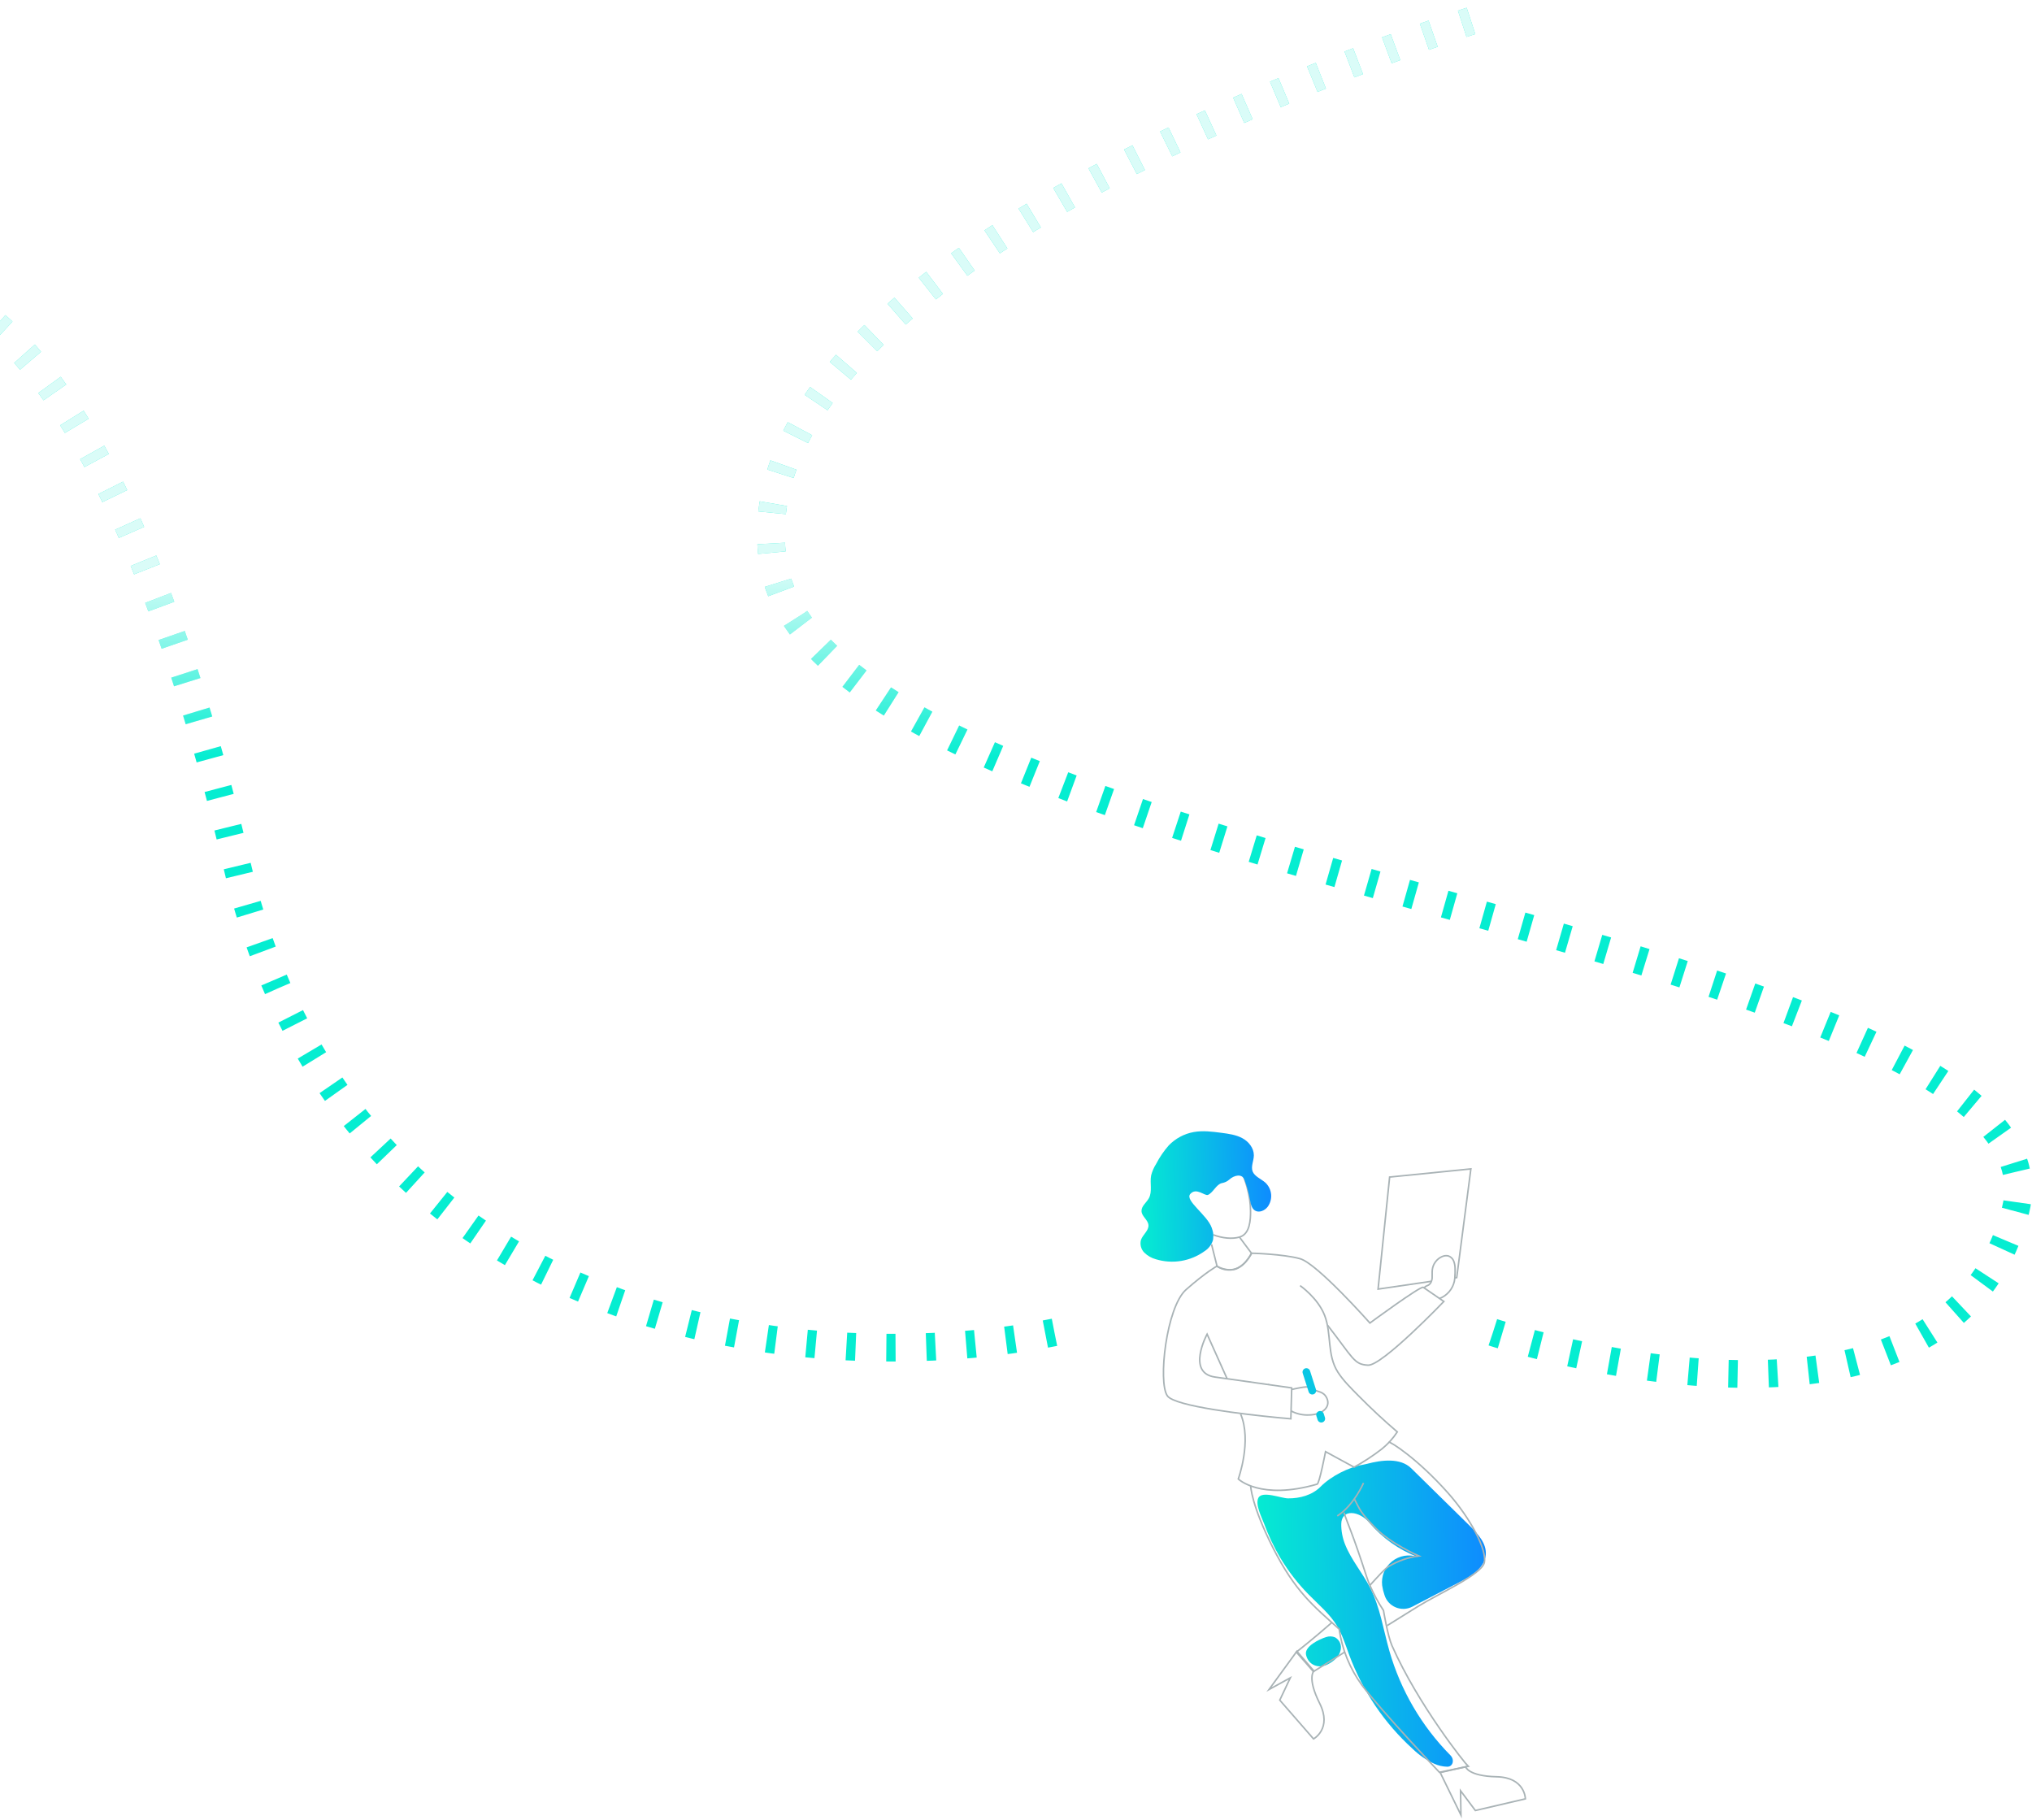 <?xml version="1.0" encoding="UTF-8"?> <svg xmlns="http://www.w3.org/2000/svg" width="661" height="592" viewBox="0 0 661 592" fill="none"> <g filter="url(#filter0_d)"> <path d="M425.713 518.667C428.923 521.937 432.531 524.907 434.908 528.822C436.716 531.822 437.728 535.175 438.936 538.437C443.281 550.086 450.353 560.525 459.561 568.88C461.611 570.879 463.988 572.512 466.588 573.71C467.892 574.299 469.3 574.621 470.73 574.658V574.658C472.698 574.707 473.21 572.361 471.826 570.961C462.471 561.502 455.628 549.824 451.956 536.99C450.006 530.105 448.956 522.867 445.716 516.485C443.226 511.595 439.506 507.342 437.503 502.235C436.706 500.199 436.266 497.913 436.305 495.691C436.392 490.658 442.182 491.428 445.429 495.274C449.61 500.224 455.006 504.083 461.158 506.427C459.76 505.94 458.261 505.817 456.802 506.069C455.343 506.32 453.972 506.938 452.817 507.865C451.663 508.792 450.763 509.996 450.201 511.366C449.64 512.736 449.436 514.227 449.608 515.697C449.761 516.748 450.012 517.783 450.358 518.787V518.787C451.529 522.615 455.884 524.443 459.436 522.597L474.966 514.527C478.716 512.577 482.953 509.945 483.313 505.73C483.628 502.047 480.786 498.98 478.153 496.347L459.054 477.58C455.534 474.122 449.446 474.879 444.677 476.143C444.277 476.249 443.872 476.338 443.464 476.411C438.648 477.268 433.008 480.12 429.561 483.59V483.59C426.816 486.35 422.811 487.407 419.016 487.377C416.766 487.377 410.563 484.76 409.326 487.242C408.268 489.38 410.421 493.527 411.156 495.492C412.609 499.447 414.421 503.261 416.571 506.885C419.141 511.16 422.21 515.115 425.713 518.667Z" fill="url(#paint0_linear)"></path> <path d="M431.848 541.4C433.813 540.425 435.688 538.842 436.108 536.69C436.288 535.911 436.214 535.094 435.897 534.36C435.58 533.626 435.036 533.013 434.346 532.61C433.396 532.193 432.323 532.156 431.346 532.505C429.208 533.172 424.221 535.505 424.851 538.272C425.616 541.662 428.968 542.84 431.848 541.4Z" fill="url(#paint1_linear)"></path> </g> <path d="M402.051 378.35C402.762 379.206 403.366 380.145 403.851 381.147C403.868 381.172 403.88 381.2 403.888 381.23C404.257 381.956 404.573 382.708 404.833 383.48C405.148 384.387 405.441 385.31 405.696 386.24V386.292C406.403 388.787 406.774 391.364 406.798 393.957C406.798 396.702 406.633 401.315 403.326 402.35L403.168 402.395C400.843 403.062 397.701 402.785 394.648 401.645" stroke="#A9B3B6" stroke-width="0.5" stroke-miterlimit="10"></path> <path d="M403.192 402.395L407.107 407.645V407.712C407.085 407.765 407.058 407.815 407.024 407.862V407.9C406.987 407.967 406.949 408.057 406.897 408.14C406.427 408.957 405.877 409.726 405.254 410.435C405.191 410.513 405.123 410.588 405.052 410.66L404.842 410.877L404.549 411.155C403.81 411.872 402.929 412.427 401.962 412.782C400.948 413.091 399.878 413.169 398.829 413.012C397.781 412.855 396.781 412.467 395.902 411.875V411.875L394.109 404.75" stroke="#A9B3B6" stroke-width="0.5" stroke-miterlimit="10"></path> <path d="M431.885 431.097C440.233 441.822 440.428 443.847 445.033 444.05C449.638 444.252 469.678 423.327 469.678 423.327L462.98 418.722C462.013 418.272 445.625 430.34 445.625 430.34C445.625 430.34 428.458 410.967 422.9 409.422C417.343 407.877 407.105 407.63 407.105 407.63" stroke="#A9B3B6" stroke-width="0.5" stroke-miterlimit="10"></path> <path d="M403.559 459.92C407.309 468.71 402.809 481.062 402.809 481.062C402.809 481.062 409.949 488.105 428.459 482.757C429.209 482.555 431.189 472.175 431.189 472.175L440.481 477.23C443.628 475.496 446.637 473.523 449.481 471.327C451.448 469.749 453.152 467.868 454.529 465.755C450.149 462.005 445.896 458.052 441.846 453.935C439.529 451.58 437.039 449.165 435.239 446.375C431.594 440.72 433.221 433.977 430.919 427.925C428.744 422.217 422.916 418.175 422.916 418.175" stroke="#A9B3B6" stroke-width="0.5" stroke-miterlimit="10"></path> <path d="M412.786 450.185L412.711 450.38" stroke="#A9B3B6" stroke-width="0.5" stroke-miterlimit="10"></path> <path d="M399.171 448.467L395.271 447.92C385.806 446.607 392.661 433.962 392.661 433.962L399.171 448.46C403.671 449.082 408.681 449.795 412.671 450.372C417.013 450.98 420.171 451.437 420.171 451.437V451.955L419.976 458.952L419.908 461.495C419.908 461.495 418.146 461.352 415.348 461.075C405.336 460.092 382.176 457.467 379.746 454.04C376.626 449.652 379.416 425.135 385.828 419.472C392.241 413.81 395.818 411.86 395.818 411.86C396.156 412.04 399.478 413.885 402.426 412.512C403.172 412.162 403.86 411.699 404.466 411.14L404.758 410.862L404.968 410.645C405.689 409.888 406.31 409.041 406.813 408.125C406.87 408.036 406.92 407.944 406.963 407.847C406.996 407.801 407.024 407.75 407.046 407.697V407.63" stroke="#A9B3B6" stroke-width="0.5" stroke-miterlimit="10"></path> <path d="M437.211 492.012C438.381 495.762 439.738 497.945 444.606 513.012C444.898 513.905 445.236 514.812 445.618 515.682C446.856 518.525 448.336 521.255 450.043 523.842C450.043 523.842 451.408 532.137 452.796 535.272C461.466 554.832 476.848 573.905 477.591 574.535L468.231 576.47C468.231 576.47 449.548 556.76 443.053 548.157C439.11 542.775 436.559 536.501 435.628 529.895C427.191 522.342 421.296 517.617 414.156 503.577C407.016 489.537 406.836 483.327 406.836 483.327" stroke="#A9B3B6" stroke-width="0.5" stroke-miterlimit="10"></path> <path d="M451.215 528.77L461.302 522.485C467.722 518.48 481.972 512.18 482.85 508.235C483.727 504.29 478.582 494.12 471.007 485.592C461.077 474.417 452.317 468.927 451.8 469.092" stroke="#A9B3B6" stroke-width="0.5" stroke-miterlimit="10"></path> <path d="M433.291 527.72C427.043 533.202 421.703 537.372 421.703 537.372L427.246 543.725L437.423 537.372" stroke="#A9B3B6" stroke-width="0.5" stroke-miterlimit="10"></path> <path d="M440.551 487.55C442.411 491.037 442.343 491.802 447.406 496.992C452.468 502.182 461.551 506.112 461.551 506.112C458.066 506.553 454.711 507.718 451.703 509.532C450.511 510.237 448.283 512.75 445.553 515.735" stroke="#A9B3B6" stroke-width="0.5" stroke-miterlimit="10"></path> <path d="M421.868 537.11L412.801 549.553L419.731 545.743L416.303 553.003L427.291 565.61C427.291 565.61 433.418 562.295 429.263 554.008C425.108 545.72 427.388 543.508 427.388 543.508L421.868 537.11Z" stroke="#A9B3B6" stroke-width="0.5" stroke-miterlimit="10"></path> <path d="M468.488 576.56L475.238 590.375L475.111 582.47L479.926 588.905L496.201 585.11C496.201 585.11 496.141 578.142 486.871 577.932C477.601 577.722 476.746 574.692 476.746 574.692L468.488 576.56Z" stroke="#A9B3B6" stroke-width="0.5" stroke-miterlimit="10"></path> <path d="M473.226 415.663L473.864 415.565L478.469 380.21L452.039 382.857L448.281 419.307L465.629 416.765" stroke="#A9B3B6" stroke-width="0.5" stroke-miterlimit="10"></path> <path d="M420.203 451.962C420.578 451.872 425.325 450.71 426 451.265C426.215 451.447 426.449 451.605 426.698 451.737C428.618 452.847 430.583 452.427 431.655 454.872C432.855 457.625 430.32 460.122 425.85 460.25C423.823 460.347 421.806 459.901 420.008 458.96" stroke="#A9B3B6" stroke-width="0.5" stroke-miterlimit="10"></path> <path d="M443.55 482.36C443.55 482.36 440.385 489.695 435.008 493.093" stroke="#A9B3B6" stroke-width="0.5" stroke-miterlimit="10"></path> <path d="M426.885 452.338L424.957 446.285" stroke="#09C6E4" stroke-width="2.5" stroke-linecap="round" stroke-linejoin="round"></path> <path d="M429.808 461.45L429.41 460.205" stroke="#08C9E2" stroke-width="2.5" stroke-linecap="round" stroke-linejoin="round"></path> <path d="M468.3 422.36C469.494 421.892 470.555 421.139 471.39 420.166C472.226 419.194 472.81 418.031 473.092 416.78C473.166 416.408 473.221 416.033 473.257 415.655C473.257 415.565 473.257 415.482 473.257 415.4C473.335 414.502 473.36 413.601 473.332 412.7C473.341 411.847 473.191 411 472.89 410.202C472.736 409.803 472.495 409.444 472.185 409.149C471.875 408.855 471.504 408.633 471.097 408.5C470.417 408.358 469.708 408.442 469.08 408.74C468.228 409.119 467.489 409.713 466.935 410.464C466.382 411.215 466.033 412.096 465.922 413.022C465.817 413.907 465.922 414.815 465.87 415.707C465.844 416.067 465.766 416.421 465.637 416.758C465.473 417.272 465.133 417.712 464.677 418.002C464.385 418.16 464.055 418.25 463.77 418.422C463.563 418.537 463.4 418.716 463.305 418.932" stroke="#A9B3B6" stroke-width="0.5" stroke-miterlimit="10"></path> <g filter="url(#filter1_d)"> <path d="M399.808 383.742C399.169 384.332 398.339 384.661 397.487 384.83C395.67 385.191 394.648 387.917 392.953 388.662V388.662C391.918 389.112 389.136 386.105 387.178 388.385C385.362 390.5 392.674 395.146 394.165 399.34C394.388 399.965 394.585 400.614 394.655 401.274V401.274C394.712 401.808 394.69 402.352 394.644 402.886C394.63 403.053 394.606 403.22 394.573 403.385C394.116 404.882 393.133 406.163 391.806 406.992C389.556 408.609 386.965 409.686 384.232 410.139C381.5 410.593 378.699 410.412 376.048 409.61C374.608 409.229 373.292 408.48 372.231 407.435C371.709 406.904 371.334 406.247 371.143 405.528C370.952 404.808 370.952 404.052 371.143 403.332C371.728 401.562 373.768 400.28 373.581 398.427C373.408 396.755 371.428 395.675 371.331 393.995C371.233 392.315 372.906 391.22 373.708 389.772C374.923 387.567 373.978 384.8 374.458 382.332C374.795 381.003 375.345 379.736 376.086 378.582C377.199 376.423 378.572 374.408 380.173 372.582C382.363 370.305 385.216 368.777 388.326 368.217C391.326 367.692 394.326 368.082 397.326 368.472C399.658 368.78 402.051 369.102 404.121 370.212C406.191 371.322 407.871 373.43 407.871 375.777C407.871 377.562 406.843 379.385 407.473 381.027C408.103 382.67 410.241 383.457 411.651 384.702C412.705 385.7 413.359 387.049 413.489 388.495C413.619 389.941 413.216 391.385 412.356 392.555C411.388 393.777 409.588 394.58 408.253 393.762C407.106 393.057 406.843 391.512 406.603 390.215C406.219 388.03 405.631 385.885 404.848 383.81C404.837 383.781 404.826 383.752 404.815 383.723C404.033 381.649 401.431 382.232 399.808 383.742V383.742Z" fill="url(#paint2_linear)"></path> </g> <path d="M485.644 433.36C485.644 433.36 633.219 482.505 655.644 393.667C678.069 304.83 267.319 285.6 251.501 183C235.684 80.4 485.643 4.5 485.643 4.5M343 433.36C269.667 448.24 113.8 438.6 77 281C40.2 123.4 -9.333 90.667 -29.5 94" stroke="#05EDD1" stroke-width="9" stroke-miterlimit="10" stroke-dasharray="3 10"></path> <path d="M485.644 433.36C485.644 433.36 633.219 482.505 655.644 393.667C678.069 304.83 267.319 285.6 251.501 183C235.684 80.4 485.643 4.5 485.643 4.5M343 433.36C269.667 448.24 113.8 438.6 77 281C40.2 123.4 -9.333 90.667 -29.5 94" stroke="url(#paint3_linear)" stroke-opacity="0.85" stroke-width="9" stroke-miterlimit="10" stroke-dasharray="3 10"></path> <defs> <filter id="filter0_d" x="397.039" y="463.081" width="98.298" height="123.577" filterUnits="userSpaceOnUse" color-interpolation-filters="sRGB"> <feFlood flood-opacity="0" result="BackgroundImageFix"></feFlood> <feColorMatrix in="SourceAlpha" type="matrix" values="0 0 0 0 0 0 0 0 0 0 0 0 0 0 0 0 0 0 127 0"></feColorMatrix> <feOffset></feOffset> <feGaussianBlur stdDeviation="6"></feGaussianBlur> <feColorMatrix type="matrix" values="0 0 0 0 0.169 0 0 0 0 0.89 0 0 0 0 0.596 0 0 0 0.4 0"></feColorMatrix> <feBlend mode="normal" in2="BackgroundImageFix" result="effect1_dropShadow"></feBlend> <feBlend mode="normal" in="SourceGraphic" in2="effect1_dropShadow" result="shape"></feBlend> </filter> <filter id="filter1_d" x="359" y="355.963" width="66.513" height="66.421" filterUnits="userSpaceOnUse" color-interpolation-filters="sRGB"> <feFlood flood-opacity="0" result="BackgroundImageFix"></feFlood> <feColorMatrix in="SourceAlpha" type="matrix" values="0 0 0 0 0 0 0 0 0 0 0 0 0 0 0 0 0 0 127 0"></feColorMatrix> <feOffset></feOffset> <feGaussianBlur stdDeviation="6"></feGaussianBlur> <feColorMatrix type="matrix" values="0 0 0 0 0.169 0 0 0 0 0.89 0 0 0 0 0.596 0 0 0 0.4 0"></feColorMatrix> <feBlend mode="normal" in2="BackgroundImageFix" result="effect1_dropShadow"></feBlend> <feBlend mode="normal" in="SourceGraphic" in2="effect1_dropShadow" result="shape"></feBlend> </filter> <linearGradient id="paint0_linear" x1="483.337" y1="470.974" x2="407.403" y2="472.187" gradientUnits="userSpaceOnUse"> <stop stop-color="#0E8BFF"></stop> <stop offset="1" stop-color="#05EDD1"></stop> </linearGradient> <linearGradient id="paint1_linear" x1="483.337" y1="470.974" x2="407.403" y2="472.187" gradientUnits="userSpaceOnUse"> <stop stop-color="#0E8BFF"></stop> <stop offset="1" stop-color="#05EDD1"></stop> </linearGradient> <linearGradient id="paint2_linear" x1="413.513" y1="367.963" x2="370.075" y2="368.933" gradientUnits="userSpaceOnUse"> <stop stop-color="#0E8BFF"></stop> <stop offset="1" stop-color="#05EDD1"></stop> </linearGradient> <linearGradient id="paint3_linear" x1="642.87" y1="185.537" x2="642.87" y2="246.371" gradientUnits="userSpaceOnUse"> <stop stop-color="white"></stop> <stop offset="1" stop-color="white" stop-opacity="0"></stop> </linearGradient> </defs> </svg> 